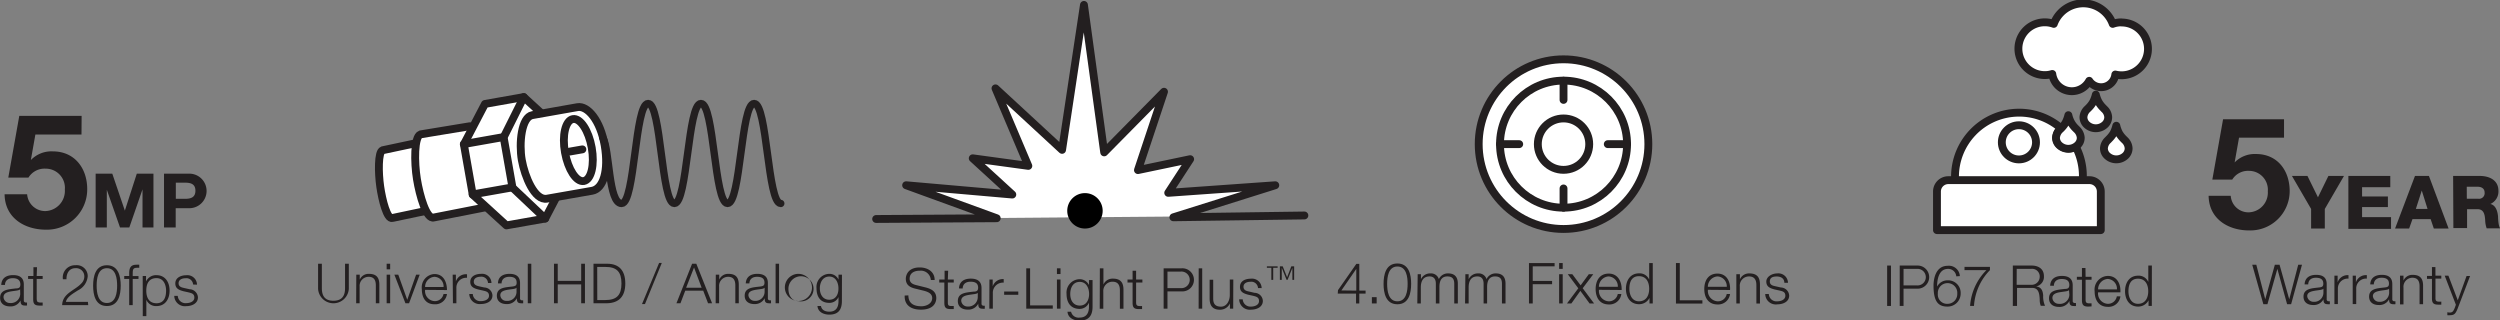 <svg id="Layer_1" data-name="Layer 1" xmlns="http://www.w3.org/2000/svg" viewBox="0 0 397.85 50.98"><rect x="0" y="0" width="397.85" height="50.98" fill="#808080" stroke="none"/><defs><style>.cls-1{fill:#231f20;}.cls-2,.cls-5{fill:#fff;}.cls-2,.cls-3,.cls-4,.cls-5,.cls-6,.cls-7{stroke:#231f20;}.cls-2,.cls-3,.cls-4,.cls-7{stroke-linecap:round;}.cls-2,.cls-3,.cls-4{stroke-linejoin:round;}.cls-2,.cls-3,.cls-5,.cls-6,.cls-7{stroke-width:1.25px;}.cls-3,.cls-4,.cls-6,.cls-7{fill:none;}.cls-4{stroke-width:1.17px;}.cls-5,.cls-6,.cls-7{stroke-miterlimit:10;}</style></defs><path class="cls-1" d="M384.16,31.12H377l-.7,3.94,0,0a4.46,4.46,0,0,1,3.4-1.34c3.43,0,5.36,2.66,5.36,5.91a6.27,6.27,0,0,1-6.45,6.25c-3.37,0-6.4-1.86-6.45-5.51h3.52A2.82,2.82,0,0,0,378.58,43a3.14,3.14,0,0,0,3-3.35,3,3,0,0,0-3-3.25,2.94,2.94,0,0,0-2.66,1.39h-3.17l1.71-9.6h9.7Z" transform="translate(-20.68 -9.21)"/><path class="cls-1" d="M390.65,42.46v3.12h-2.18V42.46l-3.05-5.25h2.47l1.67,3.4,1.66-3.4h2.48Z" transform="translate(-20.68 -9.21)"/><path class="cls-1" d="M394.4,37.21h6.67V39h-4.49v1.47h4.11v1.69h-4.11v1.6h4.61v1.87H394.4Z" transform="translate(-20.68 -9.21)"/><path class="cls-1" d="M405,37.21h2.22l3.13,8.37H408l-.51-1.5H404.6l-.53,1.5h-2.24Zm.14,5.25H407l-.92-2.93h0Z" transform="translate(-20.68 -9.21)"/><path class="cls-1" d="M411.07,37.21h4.27c1.48,0,2.94.67,2.94,2.35A2.17,2.17,0,0,1,417,41.67v0c.89.21,1.15,1.21,1.22,2,0,.35.06,1.58.35,1.88h-2.16a4.12,4.12,0,0,1-.24-1.33c-.06-.85-.2-1.72-1.22-1.72h-1.66v3h-2.18Zm2.18,3.63h1.83a.89.89,0,0,0,1-1c0-.62-.49-.91-1.1-.91h-1.74Z" transform="translate(-20.68 -9.21)"/><path class="cls-1" d="M379.1,51.34h.65l1.42,5.5h0l1.53-5.5h.75l1.54,5.5h0l1.43-5.5h.6l-1.73,6.28h-.64L383.1,52h0l-1.58,5.62h-.65Z" transform="translate(-20.68 -9.21)"/><path class="cls-1" d="M387.43,54.47c.06-1.07.81-1.52,1.84-1.52.81,0,1.68.24,1.68,1.46v2.41a.29.29,0,0,0,.32.33.48.48,0,0,0,.18,0v.47a1.94,1.94,0,0,1-.36,0c-.57,0-.65-.32-.65-.79h0a1.73,1.73,0,0,1-1.66.92c-.83,0-1.52-.41-1.52-1.33,0-1.27,1.24-1.32,2.44-1.46.46-.05.71-.11.71-.61,0-.75-.53-.94-1.19-.94s-1.19.32-1.21,1.06Zm3,.67h0c-.07.13-.31.17-.46.2-.94.17-2.12.16-2.12,1a1,1,0,0,0,1,.9,1.46,1.46,0,0,0,1.58-1.43Z" transform="translate(-20.68 -9.21)"/><path class="cls-1" d="M392.18,53.08h.51v1.06h0A1.67,1.67,0,0,1,394.42,53v.55a1.57,1.57,0,0,0-1.69,1.63v2.42h-.55Z" transform="translate(-20.68 -9.21)"/><path class="cls-1" d="M395.09,53.08h.51v1.06h0A1.67,1.67,0,0,1,397.34,53v.55a1.56,1.56,0,0,0-1.69,1.63v2.42h-.56Z" transform="translate(-20.68 -9.21)"/><path class="cls-1" d="M397.88,54.47c.05-1.07.8-1.52,1.84-1.52.8,0,1.67.24,1.67,1.46v2.41a.3.3,0,0,0,.33.33.43.43,0,0,0,.17,0v.47a1.94,1.94,0,0,1-.36,0c-.56,0-.65-.32-.65-.79h0a1.72,1.72,0,0,1-1.65.92c-.84,0-1.53-.41-1.53-1.33,0-1.27,1.25-1.32,2.44-1.46.46-.05.72-.11.72-.61,0-.75-.54-.94-1.19-.94s-1.2.32-1.22,1.06Zm3,.67h0c-.07.13-.32.17-.47.2-.94.17-2.11.16-2.11,1a1,1,0,0,0,1,.9,1.47,1.47,0,0,0,1.59-1.43Z" transform="translate(-20.68 -9.21)"/><path class="cls-1" d="M402.62,53.08h.55v.78h0a1.54,1.54,0,0,1,1.45-.91c1.28,0,1.67.67,1.67,1.75v2.92h-.56V54.79c0-.79-.25-1.38-1.15-1.38A1.44,1.44,0,0,0,403.17,55v2.65h-.55Z" transform="translate(-20.68 -9.21)"/><path class="cls-1" d="M408.26,53.08h.93v.47h-.93v3.06c0,.36.06.57.45.6a3.87,3.87,0,0,0,.48,0v.48h-.49c-.74,0-1-.24-1-1v-3.1h-.79v-.47h.79V51.71h.55Z" transform="translate(-20.68 -9.21)"/><path class="cls-1" d="M409.73,53.08h.59L411.81,57l1.4-3.87h.56l-2,5.24c-.32.76-.51,1-1.2,1a1.69,1.69,0,0,1-.42,0v-.47a1.65,1.65,0,0,0,.38.05c.49,0,.6-.29.79-.72l.19-.52Z" transform="translate(-20.68 -9.21)"/><path class="cls-2" d="M88.39,42.79,83.13,43.9c-.84.28-1.63-2.83-1.94-5s-.36-5.52.38-5.78L86.84,32" transform="translate(-20.68 -9.21)"/><path class="cls-2" d="M97.72,42.25l-8,1.57c-1.17.36-2.26-3.47-2.69-6.11s-.46-6.8.59-7.12l7.82-1.29" transform="translate(-20.68 -9.21)"/><polyline class="cls-2" points="88.55 31.36 86.76 34.78 80.59 35.87 75.23 30.98 73.82 22.97 77.18 16.54 83.35 15.45 86.2 18.06"/><path class="cls-2" d="M103.72,34.68c.47,2.66,2.06,6.49,4,6.15l7.19-1.26c1.76-.31,2.69-3.17,2-7.21s-2.75-6.37-4.32-6.1l-7.18,1.27C103.66,27.83,103.25,32,103.72,34.68Z" transform="translate(-20.68 -9.21)"/><path class="cls-3" d="M114.85,32.72c.48,2.72-.08,5.09-1.26,5.3s-2.51-1.83-3-4.55.08-5.1,1.26-5.31S114.37,30,114.85,32.72Z" transform="translate(-20.68 -9.21)"/><line class="cls-3" x1="90.68" y1="24.12" x2="92.68" y2="23.77"/><polyline class="cls-3" points="86.76 34.78 81.56 29.86 80.15 21.85 83.35 15.45"/><line class="cls-3" x1="73.81" y1="22.93" x2="80.14" y2="21.81"/><line class="cls-3" x1="75.22" y1="30.94" x2="81.55" y2="29.82"/><path class="cls-4" d="M116.6,31.09c1.15,1.94.86,10.5,3,10.5s2.11-15.91,4.22-15.91S125.9,41.59,128,41.59s2.12-15.91,4.23-15.91,2.12,15.91,4.23,15.91,2.12-15.91,4.23-15.91,2.12,15.91,4.24,15.91" transform="translate(-20.68 -9.21)"/><path class="cls-1" d="M71.3,51.18h.6v3.89c0,1.46.69,2,1.84,2s1.86-.56,1.85-2V51.18h.6v4a2.45,2.45,0,0,1-4.89,0Z" transform="translate(-20.68 -9.21)"/><path class="cls-1" d="M77.38,52.92h.55v.79h0a1.53,1.53,0,0,1,1.45-.92c1.28,0,1.67.67,1.67,1.75v2.93h-.56V54.63c0-.78-.25-1.37-1.15-1.37a1.44,1.44,0,0,0-1.43,1.56v2.65h-.55Z" transform="translate(-20.68 -9.21)"/><path class="cls-1" d="M82.21,51.18h.56v.89h-.56Zm0,1.74h.56v4.55h-.56Z" transform="translate(-20.68 -9.21)"/><path class="cls-1" d="M83.44,52.92h.62l1.43,4h0l1.41-4h.57l-1.69,4.55H85.2Z" transform="translate(-20.68 -9.21)"/><path class="cls-1" d="M88.33,55.34a1.61,1.61,0,0,0,1.5,1.79A1.39,1.39,0,0,0,91.26,56h.55a1.86,1.86,0,0,1-2,1.63c-1.44,0-2-1.11-2-2.41a2.13,2.13,0,0,1,2-2.4c1.46,0,2,1.28,2,2.55Zm2.94-.46a1.52,1.52,0,0,0-1.44-1.62,1.61,1.61,0,0,0-1.5,1.62Z" transform="translate(-20.68 -9.21)"/><path class="cls-1" d="M92.72,52.92h.51V54h0A1.68,1.68,0,0,1,95,52.86v.56a1.56,1.56,0,0,0-1.69,1.63v2.42h-.55Z" transform="translate(-20.68 -9.21)"/><path class="cls-1" d="M98.34,54.25a1.05,1.05,0,0,0-1.19-1c-.49,0-1.07.19-1.07.78s.56.67.94.77l.74.16a1.34,1.34,0,0,1,1.29,1.26c0,1-1,1.37-1.82,1.37A1.65,1.65,0,0,1,95.36,56h.56a1.2,1.2,0,0,0,1.34,1.13c.52,0,1.24-.23,1.24-.86s-.5-.71-1-.83l-.71-.16c-.72-.19-1.27-.44-1.27-1.21,0-.93.91-1.28,1.71-1.28a1.48,1.48,0,0,1,1.66,1.46Z" transform="translate(-20.68 -9.21)"/><path class="cls-1" d="M99.93,54.31c0-1.06.8-1.52,1.84-1.52.8,0,1.67.25,1.67,1.46v2.42a.29.29,0,0,0,.32.33.44.44,0,0,0,.18,0v.47a1.32,1.32,0,0,1-.36,0c-.56,0-.65-.32-.65-.8h0a1.73,1.73,0,0,1-1.65.93c-.84,0-1.53-.42-1.53-1.33,0-1.28,1.24-1.32,2.44-1.46.46-.06.71-.12.71-.62,0-.75-.53-.93-1.18-.93s-1.2.31-1.22,1.05Zm2.95.67h0c-.07.14-.32.18-.47.21-.94.16-2.11.15-2.11,1a.94.94,0,0,0,1,.9,1.45,1.45,0,0,0,1.58-1.42Z" transform="translate(-20.68 -9.21)"/><path class="cls-1" d="M104.67,51.18h.56v6.29h-.56Z" transform="translate(-20.68 -9.21)"/><path class="cls-1" d="M108.84,51.18h.6v2.73h3.73V51.18h.6v6.29h-.6v-3h-3.73v3h-.6Z" transform="translate(-20.68 -9.21)"/><path class="cls-1" d="M115.13,51.18h2.17c1.9,0,2.89,1.08,2.89,3.14s-1,3.1-2.89,3.15h-2.17Zm.6,5.78H117c1.8,0,2.58-.76,2.58-2.64s-.78-2.64-2.58-2.63h-1.28Z" transform="translate(-20.68 -9.21)"/><path class="cls-1" d="M122.85,57.6l2.72-6.55H126l-2.68,6.55Z" transform="translate(-20.68 -9.21)"/><path class="cls-1" d="M130.82,51.18h.67L134,57.47h-.64l-.77-2h-2.86l-.76,2h-.64ZM129.87,55h2.47l-1.21-3.22Z" transform="translate(-20.68 -9.21)"/><path class="cls-1" d="M134.59,52.92h.55v.79h0a1.53,1.53,0,0,1,1.45-.92c1.28,0,1.66.67,1.66,1.75v2.93h-.55V54.63c0-.78-.26-1.37-1.15-1.37a1.44,1.44,0,0,0-1.43,1.56v2.65h-.55Z" transform="translate(-20.68 -9.21)"/><path class="cls-1" d="M139.36,54.31c.06-1.06.8-1.52,1.84-1.52.8,0,1.68.25,1.68,1.46v2.42a.29.29,0,0,0,.32.33.53.53,0,0,0,.18,0v.47a1.37,1.37,0,0,1-.36,0c-.57,0-.65-.32-.65-.8h0a1.75,1.75,0,0,1-1.66.93c-.83,0-1.52-.42-1.52-1.33,0-1.28,1.24-1.32,2.44-1.46.46-.06.71-.12.71-.62,0-.75-.54-.93-1.19-.93s-1.19.31-1.21,1.05Zm3,.67h0c-.07.14-.31.18-.46.21-.94.16-2.12.15-2.12,1a1,1,0,0,0,1,.9,1.46,1.46,0,0,0,1.58-1.42Z" transform="translate(-20.68 -9.21)"/><path class="cls-1" d="M144.11,51.18h.55v6.29h-.55Z" transform="translate(-20.68 -9.21)"/><path class="cls-1" d="M149.89,55.19a2.16,2.16,0,1,1-2.15-2.4A2.18,2.18,0,0,1,149.89,55.19Zm-3.74,0c0,1,.52,1.94,1.59,1.94a2,2,0,1,0-1.59-1.94Z" transform="translate(-20.68 -9.21)"/><path class="cls-1" d="M154.66,57.1c0,1.35-.53,2.18-2,2.18-.91,0-1.81-.41-1.89-1.37h.56c.12.67.71.9,1.33.9,1,0,1.46-.6,1.46-1.71v-.62h0a1.58,1.58,0,0,1-1.44.93c-1.46,0-2.06-1-2.06-2.33a2.08,2.08,0,0,1,2.06-2.29,1.58,1.58,0,0,1,1.44.92h0v-.79h.55Zm-.55-2c0-.89-.42-1.88-1.46-1.88s-1.5.94-1.5,1.88.47,1.81,1.5,1.81S154.11,56.07,154.11,55.14Z" transform="translate(-20.68 -9.21)"/><path class="cls-1" d="M165.24,56.22c0,1.32.92,1.73,2.09,1.73.68,0,1.7-.37,1.7-1.31,0-.73-.72-1-1.32-1.16l-1.43-.35c-.76-.19-1.45-.55-1.45-1.55,0-.63.41-1.81,2.21-1.81,1.27,0,2.39.68,2.38,2h-.61a1.59,1.59,0,0,0-1.76-1.48c-.83,0-1.61.33-1.61,1.28,0,.61.45.86,1,1l1.57.39c.91.24,1.67.64,1.67,1.69,0,.44-.18,1.84-2.46,1.84-1.52,0-2.64-.69-2.57-2.25Z" transform="translate(-20.68 -9.21)"/><path class="cls-1" d="M171.52,53.69h.94v.48h-.94V57.3c0,.37,0,.58.46.61l.48,0v.49l-.5,0c-.76,0-1-.25-1-1V54.17h-.81v-.48H171v-1.4h.57Z" transform="translate(-20.68 -9.21)"/><path class="cls-1" d="M173.29,55.11c.05-1.09.82-1.56,1.88-1.56.82,0,1.71.26,1.71,1.5v2.46a.31.31,0,0,0,.34.35.53.53,0,0,0,.18,0v.48a1.46,1.46,0,0,1-.37,0c-.58,0-.67-.32-.67-.81h0a1.75,1.75,0,0,1-1.69.95c-.86,0-1.56-.42-1.56-1.36,0-1.31,1.27-1.35,2.5-1.5.46,0,.73-.11.73-.63,0-.76-.55-.95-1.22-.95s-1.22.32-1.24,1.08Zm3,.69h0c-.07.13-.33.17-.48.2-1,.17-2.16.16-2.16,1.07a1,1,0,0,0,1,.92,1.5,1.5,0,0,0,1.63-1.46Z" transform="translate(-20.68 -9.21)"/><path class="cls-1" d="M178.14,53.69h.52v1.09h0a1.69,1.69,0,0,1,1.75-1.15v.56a1.61,1.61,0,0,0-1.73,1.67v2.47h-.56Z" transform="translate(-20.68 -9.21)"/><path class="cls-1" d="M180.48,56.12V55.6h2.25v.52Z" transform="translate(-20.68 -9.21)"/><path class="cls-1" d="M184,51.91h.61v5.9h3.61v.52H184Z" transform="translate(-20.68 -9.21)"/><path class="cls-1" d="M188.88,51.91h.57v.91h-.57Zm0,1.78h.57v4.64h-.57Z" transform="translate(-20.68 -9.21)"/><path class="cls-1" d="M194.55,58c0,1.38-.54,2.23-2.06,2.23-.93,0-1.85-.42-1.93-1.41h.57a1.22,1.22,0,0,0,1.36.93c1,0,1.49-.62,1.49-1.75v-.63h0a1.61,1.61,0,0,1-1.47,1c-1.49,0-2.1-1.06-2.1-2.39a2.13,2.13,0,0,1,2.1-2.34,1.63,1.63,0,0,1,1.47.94h0v-.8h.57ZM194,56c0-.91-.42-1.93-1.49-1.93S191,55,191,56s.48,1.84,1.53,1.84S194,56.9,194,56Z" transform="translate(-20.68 -9.21)"/><path class="cls-1" d="M195.71,51.91h.57v2.58h0a1.58,1.58,0,0,1,1.49-.94c1.3,0,1.7.69,1.7,1.79v3h-.57v-2.9c0-.8-.26-1.4-1.18-1.4a1.47,1.47,0,0,0-1.46,1.59v2.71h-.57Z" transform="translate(-20.68 -9.21)"/><path class="cls-1" d="M201.48,53.69h1v.48h-1V57.3c0,.37.06.58.46.61a4,4,0,0,0,.49,0v.49l-.51,0c-.75,0-1-.25-1-1V54.17h-.81v-.48h.81v-1.4h.56Z" transform="translate(-20.68 -9.21)"/><path class="cls-1" d="M205.86,51.91h2.85a1.84,1.84,0,1,1,0,3.67h-2.24v2.75h-.61Zm.61,3.15h2.11a1.32,1.32,0,1,0,0-2.63h-2.11Z" transform="translate(-20.68 -9.21)"/><path class="cls-1" d="M211.44,51.91H212v6.42h-.57Z" transform="translate(-20.68 -9.21)"/><path class="cls-1" d="M216.93,58.33h-.52V57.5h0a1.72,1.72,0,0,1-1.6,1c-1.17,0-1.63-.69-1.63-1.77v-3h.57v3c0,.84.34,1.28,1.24,1.28s1.4-.92,1.4-1.86V53.69h.56Z" transform="translate(-20.68 -9.21)"/><path class="cls-1" d="M220.88,55.05a1.07,1.07,0,0,0-1.21-1c-.51,0-1.1.2-1.1.8s.57.69,1,.78l.76.18a1.34,1.34,0,0,1,1.32,1.28c0,1-1,1.4-1.86,1.4a1.69,1.69,0,0,1-1.91-1.64h.57A1.22,1.22,0,0,0,219.77,58c.54,0,1.27-.23,1.27-.88s-.5-.72-1-.85l-.73-.16c-.74-.2-1.3-.45-1.3-1.24,0-1,.93-1.31,1.75-1.31a1.53,1.53,0,0,1,1.7,1.5Z" transform="translate(-20.68 -9.21)"/><path class="cls-1" d="M223,53.75V51.83h-.71v-.24H224v.24h-.7v1.92Zm1.36,0V51.59h.45l.7,1.75.67-1.75h.45v2.16h-.28V51.84h0l-.77,1.91h-.15l-.77-1.91h0v1.91Z" transform="translate(-20.68 -9.21)"/><polyline class="cls-2" points="207.58 34.29 186.73 34.58 202.95 29.48 185.91 30.69 189.4 25.33 181.09 27.07 185.24 14.6 175.72 24.25 172.5 0.78 169.02 23.85 158.42 14.06 163.65 26.4 154.8 25.19 161.1 30.96 144.2 29.48 158.62 34.73 139.43 34.85"/><circle cx="172.66" cy="33.55" r="2.82"/><path class="cls-1" d="M233.61,55.38l2.92-4.18H237v4.26h1v.47h-1V57.5h-.52V55.93h-2.91Zm2.91.08V52h0l-2.37,3.43Z" transform="translate(-20.68 -9.21)"/><path class="cls-1" d="M239,57.5v-1h.76v1Z" transform="translate(-20.68 -9.21)"/><path class="cls-1" d="M245.25,54.38c0,1.48-.36,3.25-2.19,3.25s-2.2-1.77-2.2-3.24.36-3.25,2.2-3.25S245.25,52.92,245.25,54.38Zm-3.82,0c0,1.1.19,2.78,1.63,2.78s1.63-1.68,1.63-2.78-.19-2.76-1.63-2.76S241.43,53.3,241.43,54.38Z" transform="translate(-20.68 -9.21)"/><path class="cls-1" d="M246.29,52.85h.52v.79h0a1.61,1.61,0,0,1,1.52-.92,1.29,1.29,0,0,1,1.33.91,1.57,1.57,0,0,1,1.48-.91c1,0,1.54.53,1.54,1.63V57.5h-.57V54.38c0-.77-.29-1.18-1.1-1.18-1,0-1.26.81-1.26,1.67V57.5h-.57V54.35c0-.63-.25-1.15-1-1.15-1,0-1.38.73-1.39,1.71V57.5h-.56Z" transform="translate(-20.68 -9.21)"/><path class="cls-1" d="M253.88,52.85h.52v.79h0a1.62,1.62,0,0,1,1.52-.92,1.29,1.29,0,0,1,1.33.91,1.58,1.58,0,0,1,1.48-.91c1,0,1.54.53,1.54,1.63V57.5h-.57V54.38c0-.77-.28-1.18-1.1-1.18-1,0-1.26.81-1.26,1.67V57.5h-.56V54.35c0-.63-.25-1.15-1-1.15-1,0-1.37.73-1.38,1.71V57.5h-.57Z" transform="translate(-20.68 -9.21)"/><path class="cls-1" d="M264,51.07h4.08v.52H264.6v2.33h3.08v.52H264.6V57.5H264Z" transform="translate(-20.68 -9.21)"/><path class="cls-1" d="M268.8,51.07h.57V52h-.57Zm0,1.78h.57V57.5h-.57Z" transform="translate(-20.68 -9.21)"/><path class="cls-1" d="M271.85,55.09l-1.67-2.24h.72l1.32,1.77,1.3-1.77h.71l-1.68,2.23,1.81,2.42h-.72l-1.46-2-1.43,2h-.7Z" transform="translate(-20.68 -9.21)"/><path class="cls-1" d="M275.14,55.33a1.65,1.65,0,0,0,1.53,1.83A1.42,1.42,0,0,0,278.13,56h.57a1.9,1.9,0,0,1-2,1.66c-1.47,0-2.09-1.13-2.09-2.45s.62-2.46,2.09-2.46,2.09,1.3,2.05,2.61Zm3-.48a1.56,1.56,0,0,0-1.48-1.65,1.65,1.65,0,0,0-1.53,1.65Z" transform="translate(-20.68 -9.21)"/><path class="cls-1" d="M283.7,57.5h-.52v-.88h0a1.84,1.84,0,0,1-1.66,1c-1.41,0-2.09-1.14-2.09-2.45s.68-2.46,2.09-2.46a1.64,1.64,0,0,1,1.61,1h0V51.07h.57Zm-2.2-.34c1.21,0,1.63-1,1.63-2s-.42-2-1.63-2-1.52,1-1.52,2S280.42,57.16,281.5,57.16Z" transform="translate(-20.68 -9.21)"/><path class="cls-1" d="M287.39,51.07H288V57h3.6v.52h-4.21Z" transform="translate(-20.68 -9.21)"/><path class="cls-1" d="M292.48,55.33A1.65,1.65,0,0,0,294,57.16,1.42,1.42,0,0,0,295.47,56H296a1.9,1.9,0,0,1-2,1.66c-1.48,0-2.1-1.13-2.1-2.45s.62-2.46,2.1-2.46,2.09,1.3,2,2.61Zm3-.48A1.56,1.56,0,0,0,294,53.2a1.64,1.64,0,0,0-1.53,1.65Z" transform="translate(-20.68 -9.21)"/><path class="cls-1" d="M297,52.85h.57v.81h0a1.58,1.58,0,0,1,1.48-.94c1.31,0,1.71.68,1.71,1.79v3h-.57V54.6c0-.8-.26-1.4-1.18-1.4a1.47,1.47,0,0,0-1.46,1.59V57.5H297Z" transform="translate(-20.68 -9.21)"/><path class="cls-1" d="M304.64,54.21c0-.7-.56-1-1.21-1s-1.1.19-1.1.8.57.68,1,.78l.76.17a1.36,1.36,0,0,1,1.32,1.29c0,1-1,1.39-1.86,1.39A1.68,1.68,0,0,1,301.6,56h.57a1.22,1.22,0,0,0,1.37,1.16c.53,0,1.26-.24,1.26-.89s-.5-.72-1-.84l-.73-.16c-.74-.2-1.3-.45-1.3-1.25s.93-1.3,1.75-1.3a1.53,1.53,0,0,1,1.7,1.49Z" transform="translate(-20.68 -9.21)"/><circle class="cls-5" cx="248.82" cy="22.94" r="13.5"/><circle class="cls-6" cx="248.82" cy="22.94" r="10.11"/><circle class="cls-6" cx="248.82" cy="22.94" r="4.09"/><line class="cls-7" x1="238.71" y1="22.94" x2="241.77" y2="22.94"/><line class="cls-7" x1="255.86" y1="22.94" x2="258.92" y2="22.94"/><line class="cls-7" x1="248.82" y1="33.05" x2="248.82" y2="29.99"/><line class="cls-7" x1="248.82" y1="15.9" x2="248.82" y2="12.84"/><path class="cls-1" d="M33.65,30.62H26.31l-.71,4,0,.05a4.54,4.54,0,0,1,3.48-1.37c3.5,0,5.48,2.72,5.48,6A6.41,6.41,0,0,1,28,45.76c-3.45,0-6.54-1.9-6.59-5.63H25a2.88,2.88,0,0,0,2.92,2.67A3.21,3.21,0,0,0,31,39.37a3.05,3.05,0,0,0-3.07-3.32,3,3,0,0,0-2.72,1.42H22l1.75-9.82h9.92Z" transform="translate(-20.68 -9.21)"/><path class="cls-1" d="M35.9,36.85h2.65l2,5.88h0l1.9-5.88h2.65v8.56H43.36V39.34h0l-2.1,6.07H39.78l-2.1-6h0v6H35.9Z" transform="translate(-20.68 -9.21)"/><path class="cls-1" d="M46.78,36.85h3.86a2.75,2.75,0,1,1,0,5.49h-2v3.07H46.78Zm1.88,4h1.47c.87,0,1.65-.2,1.65-1.29s-.78-1.28-1.65-1.28H48.66Z" transform="translate(-20.68 -9.21)"/><path class="cls-1" d="M20.88,54.55c.05-1.09.82-1.56,1.88-1.56.82,0,1.71.25,1.71,1.5V57a.31.31,0,0,0,.33.35.44.44,0,0,0,.18,0v.48a2,2,0,0,1-.37,0c-.57,0-.66-.32-.66-.81h0a1.76,1.76,0,0,1-1.69.95c-.86,0-1.56-.43-1.56-1.36,0-1.31,1.27-1.35,2.49-1.5.47,0,.73-.11.73-.63,0-.76-.55-1-1.21-1s-1.23.32-1.24,1.08Zm3,.68h0c-.08.14-.33.18-.48.21-1,.17-2.16.16-2.16,1.07a1,1,0,0,0,1,.92A1.49,1.49,0,0,0,23.9,56Z" transform="translate(-20.68 -9.21)"/><path class="cls-1" d="M26.52,53.13h.95v.47h-.95v3.14c0,.37.06.58.46.61l.49,0v.49l-.51,0c-.75,0-1-.26-1-1V53.6h-.81v-.47H26v-1.4h.57Z" transform="translate(-20.68 -9.21)"/><path class="cls-1" d="M34.72,57.77H30.57c.05-1.87,2-2.33,3-3.4a1.56,1.56,0,0,0,.53-1.19,1.3,1.3,0,0,0-1.42-1.29c-1,0-1.44.83-1.42,1.76h-.57a1.94,1.94,0,0,1,2-2.23,1.74,1.74,0,0,1,1.95,1.77,2.76,2.76,0,0,1-1.58,2.24c-.61.41-1.74,1-1.89,1.82h3.5Z" transform="translate(-20.68 -9.21)"/><path class="cls-1" d="M39.89,54.66c0,1.47-.36,3.25-2.2,3.25s-2.19-1.78-2.19-3.24.36-3.25,2.19-3.25S39.89,53.19,39.89,54.66Zm-3.83,0c0,1.1.19,2.77,1.63,2.77s1.63-1.67,1.63-2.77-.19-2.77-1.63-2.77S36.06,53.57,36.06,54.66Z" transform="translate(-20.68 -9.21)"/><path class="cls-1" d="M42.72,53.6H41.8v4.17h-.56V53.6h-.79v-.47h.79V52.7c0-.8.21-1.36,1.12-1.36a2.67,2.67,0,0,1,.48,0v.49a2.08,2.08,0,0,0-.41,0c-.63,0-.62.4-.63.9v.41h.92Z" transform="translate(-20.68 -9.21)"/><path class="cls-1" d="M43.39,53.13h.53V54h0a1.75,1.75,0,0,1,1.66-1c1.41,0,2.09,1.14,2.09,2.46s-.68,2.46-2.09,2.46a1.65,1.65,0,0,1-1.61-1h0v2.6h-.57Zm2.2.34c-1.25,0-1.63.93-1.63,2s.42,2,1.63,2,1.52-1,1.52-2S46.67,53.47,45.59,53.47Z" transform="translate(-20.68 -9.21)"/><path class="cls-1" d="M51.41,54.49a1.07,1.07,0,0,0-1.21-1c-.51,0-1.1.2-1.1.8s.57.68,1,.78l.76.17a1.37,1.37,0,0,1,1.32,1.29c0,1-1,1.4-1.86,1.4a1.69,1.69,0,0,1-1.91-1.64h.56a1.23,1.23,0,0,0,1.37,1.16c.53,0,1.27-.23,1.27-.88s-.5-.72-1-.85l-.73-.16c-.74-.2-1.3-.45-1.3-1.24,0-.95.93-1.31,1.75-1.31a1.53,1.53,0,0,1,1.7,1.5Z" transform="translate(-20.68 -9.21)"/><path class="cls-1" d="M321,51.47h.61V57.9H321Z" transform="translate(-20.68 -9.21)"/><path class="cls-1" d="M323,51.47h2.85a1.84,1.84,0,1,1,0,3.68h-2.24V57.9H323Zm.61,3.16h2.11a1.32,1.32,0,1,0,0-2.63h-2.11Z" transform="translate(-20.68 -9.21)"/><path class="cls-1" d="M332,53.19A1.28,1.28,0,0,0,330.69,52c-1.47,0-1.74,1.68-1.74,2.82h0a1.88,1.88,0,0,1,1.67-1,2,2,0,0,1,2.08,2.1A2.07,2.07,0,0,1,330.59,58c-1.53,0-2.21-.89-2.21-3.35,0-.75.19-3.14,2.26-3.14a1.74,1.74,0,0,1,1.93,1.64Zm-2.93,2.75a1.47,1.47,0,0,0,1.57,1.62,1.55,1.55,0,0,0,1.52-1.62,1.55,1.55,0,1,0-3.09,0Z" transform="translate(-20.68 -9.21)"/><path class="cls-1" d="M333.31,51.68h4.05v.52a8.92,8.92,0,0,0-2.54,5.7h-.62a8.94,8.94,0,0,1,2.6-5.7h-3.49Z" transform="translate(-20.68 -9.21)"/><path class="cls-1" d="M341,51.47H344c1.06,0,1.95.52,1.95,1.68a1.54,1.54,0,0,1-1.25,1.64v0c.84.1,1.08.68,1.13,1.45a3.64,3.64,0,0,0,.3,1.64h-.68a2.63,2.63,0,0,1-.17-1c-.05-.9-.13-1.9-1.29-1.85h-2.32V57.9H341Zm.61,3.06h2.29a1.28,1.28,0,0,0,1.38-1.26A1.21,1.21,0,0,0,343.91,52h-2.29Z" transform="translate(-20.68 -9.21)"/><path class="cls-1" d="M346.94,54.68c.06-1.09.82-1.56,1.88-1.56.82,0,1.71.25,1.71,1.5v2.46a.31.31,0,0,0,.34.35.53.53,0,0,0,.18,0v.48a2.13,2.13,0,0,1-.37,0c-.58,0-.67-.32-.67-.81h0a1.75,1.75,0,0,1-1.69.95c-.85,0-1.56-.43-1.56-1.36,0-1.31,1.27-1.35,2.5-1.5.47,0,.73-.11.73-.63,0-.76-.55-.95-1.22-.95s-1.22.32-1.24,1.08Zm3,.68h0c-.07.14-.33.18-.48.21-1,.17-2.16.16-2.16,1.07a1,1,0,0,0,1,.92A1.5,1.5,0,0,0,350,56.1Z" transform="translate(-20.68 -9.21)"/><path class="cls-1" d="M352.58,53.26h.95v.47h-.95v3.14c0,.37.06.58.46.61a4,4,0,0,0,.49,0v.49L353,58c-.75,0-1-.26-1-1.05V53.73h-.81v-.47H352v-1.4h.56Z" transform="translate(-20.68 -9.21)"/><path class="cls-1" d="M354.57,55.73a1.64,1.64,0,0,0,1.53,1.83,1.42,1.42,0,0,0,1.45-1.19h.57a1.89,1.89,0,0,1-2,1.67c-1.48,0-2.1-1.14-2.1-2.46a2.18,2.18,0,0,1,2.1-2.46c1.49,0,2.08,1.31,2,2.61Zm3-.47a1.56,1.56,0,0,0-1.47-1.66,1.65,1.65,0,0,0-1.53,1.66Z" transform="translate(-20.68 -9.21)"/><path class="cls-1" d="M363.12,57.9h-.52V57h0a1.84,1.84,0,0,1-1.66,1c-1.41,0-2.08-1.15-2.08-2.46s.67-2.46,2.08-2.46a1.67,1.67,0,0,1,1.62,1h0V51.47h.57Zm-2.2-.34c1.21,0,1.63-1,1.63-2s-.42-2-1.63-2-1.52,1-1.52,2S359.84,57.56,360.92,57.56Z" transform="translate(-20.68 -9.21)"/><path class="cls-2" d="M352.15,37.88c0-.18,0-.36,0-.54A10.16,10.16,0,0,0,351,32.52a2.1,2.1,0,0,1-2.5-.2,1.63,1.63,0,0,1-.58-1.25,1.89,1.89,0,0,1,.65-1.32l.11-.12a10.2,10.2,0,0,0-16.88,7.71c0,.18,0,.36,0,.54" transform="translate(-20.68 -9.21)"/><path class="cls-2" d="M354.21,24.27a4.8,4.8,0,0,0,.44,1.17,4.33,4.33,0,0,0,.74.95l.14.15a1.88,1.88,0,0,1,.65,1.31,1.61,1.61,0,0,1-.58,1.25,2.12,2.12,0,0,1-2.78,0,1.64,1.64,0,0,1-.58-1.25,1.93,1.93,0,0,1,.65-1.31l.15-.15a4.33,4.33,0,0,0,.74-.95A5.29,5.29,0,0,0,354.21,24.27Z" transform="translate(-20.68 -9.21)"/><path class="cls-2" d="M349.84,27.54a4.42,4.42,0,0,0,.44,1.17,4,4,0,0,0,.74.95l.14.14a2,2,0,0,1,.65,1.32,1.61,1.61,0,0,1-.58,1.25,2.12,2.12,0,0,1-2.78,0,1.64,1.64,0,0,1-.58-1.25,2,2,0,0,1,.65-1.32l.15-.14a4.66,4.66,0,0,0,.74-.95A5.29,5.29,0,0,0,349.84,27.54Z" transform="translate(-20.68 -9.21)"/><path class="cls-2" d="M357.47,29.22a5.09,5.09,0,0,0,.43,1.18,4.63,4.63,0,0,0,.74.94l.14.14a1.92,1.92,0,0,1,.65,1.32,1.63,1.63,0,0,1-.57,1.25,2.12,2.12,0,0,1-2.78,0,1.61,1.61,0,0,1-.58-1.25,1.94,1.94,0,0,1,.66-1.32l.13-.14a4.72,4.72,0,0,0,.75-.94A5.6,5.6,0,0,0,357.47,29.22Z" transform="translate(-20.68 -9.21)"/><path class="cls-2" d="M358.28,12.77a4,4,0,0,0-1.38.24,5,5,0,0,0-9.38,0,4.26,4.26,0,0,0-1.43-.25,4.2,4.2,0,1,0,0,8.4,3.9,3.9,0,0,0,1.19-.18,3.14,3.14,0,0,0,5.88,1.09,2.27,2.27,0,0,0,4.15-1,4.44,4.44,0,0,0,1,.12,4.2,4.2,0,1,0,0-8.4Z" transform="translate(-20.68 -9.21)"/><circle class="cls-3" cx="321.29" cy="22.65" r="2.72"/><path class="cls-2" d="M355,45.83V39.68a1.81,1.81,0,0,0-1.8-1.8H330.73a1.81,1.81,0,0,0-1.8,1.8v6.15Z" transform="translate(-20.68 -9.21)"/></svg>